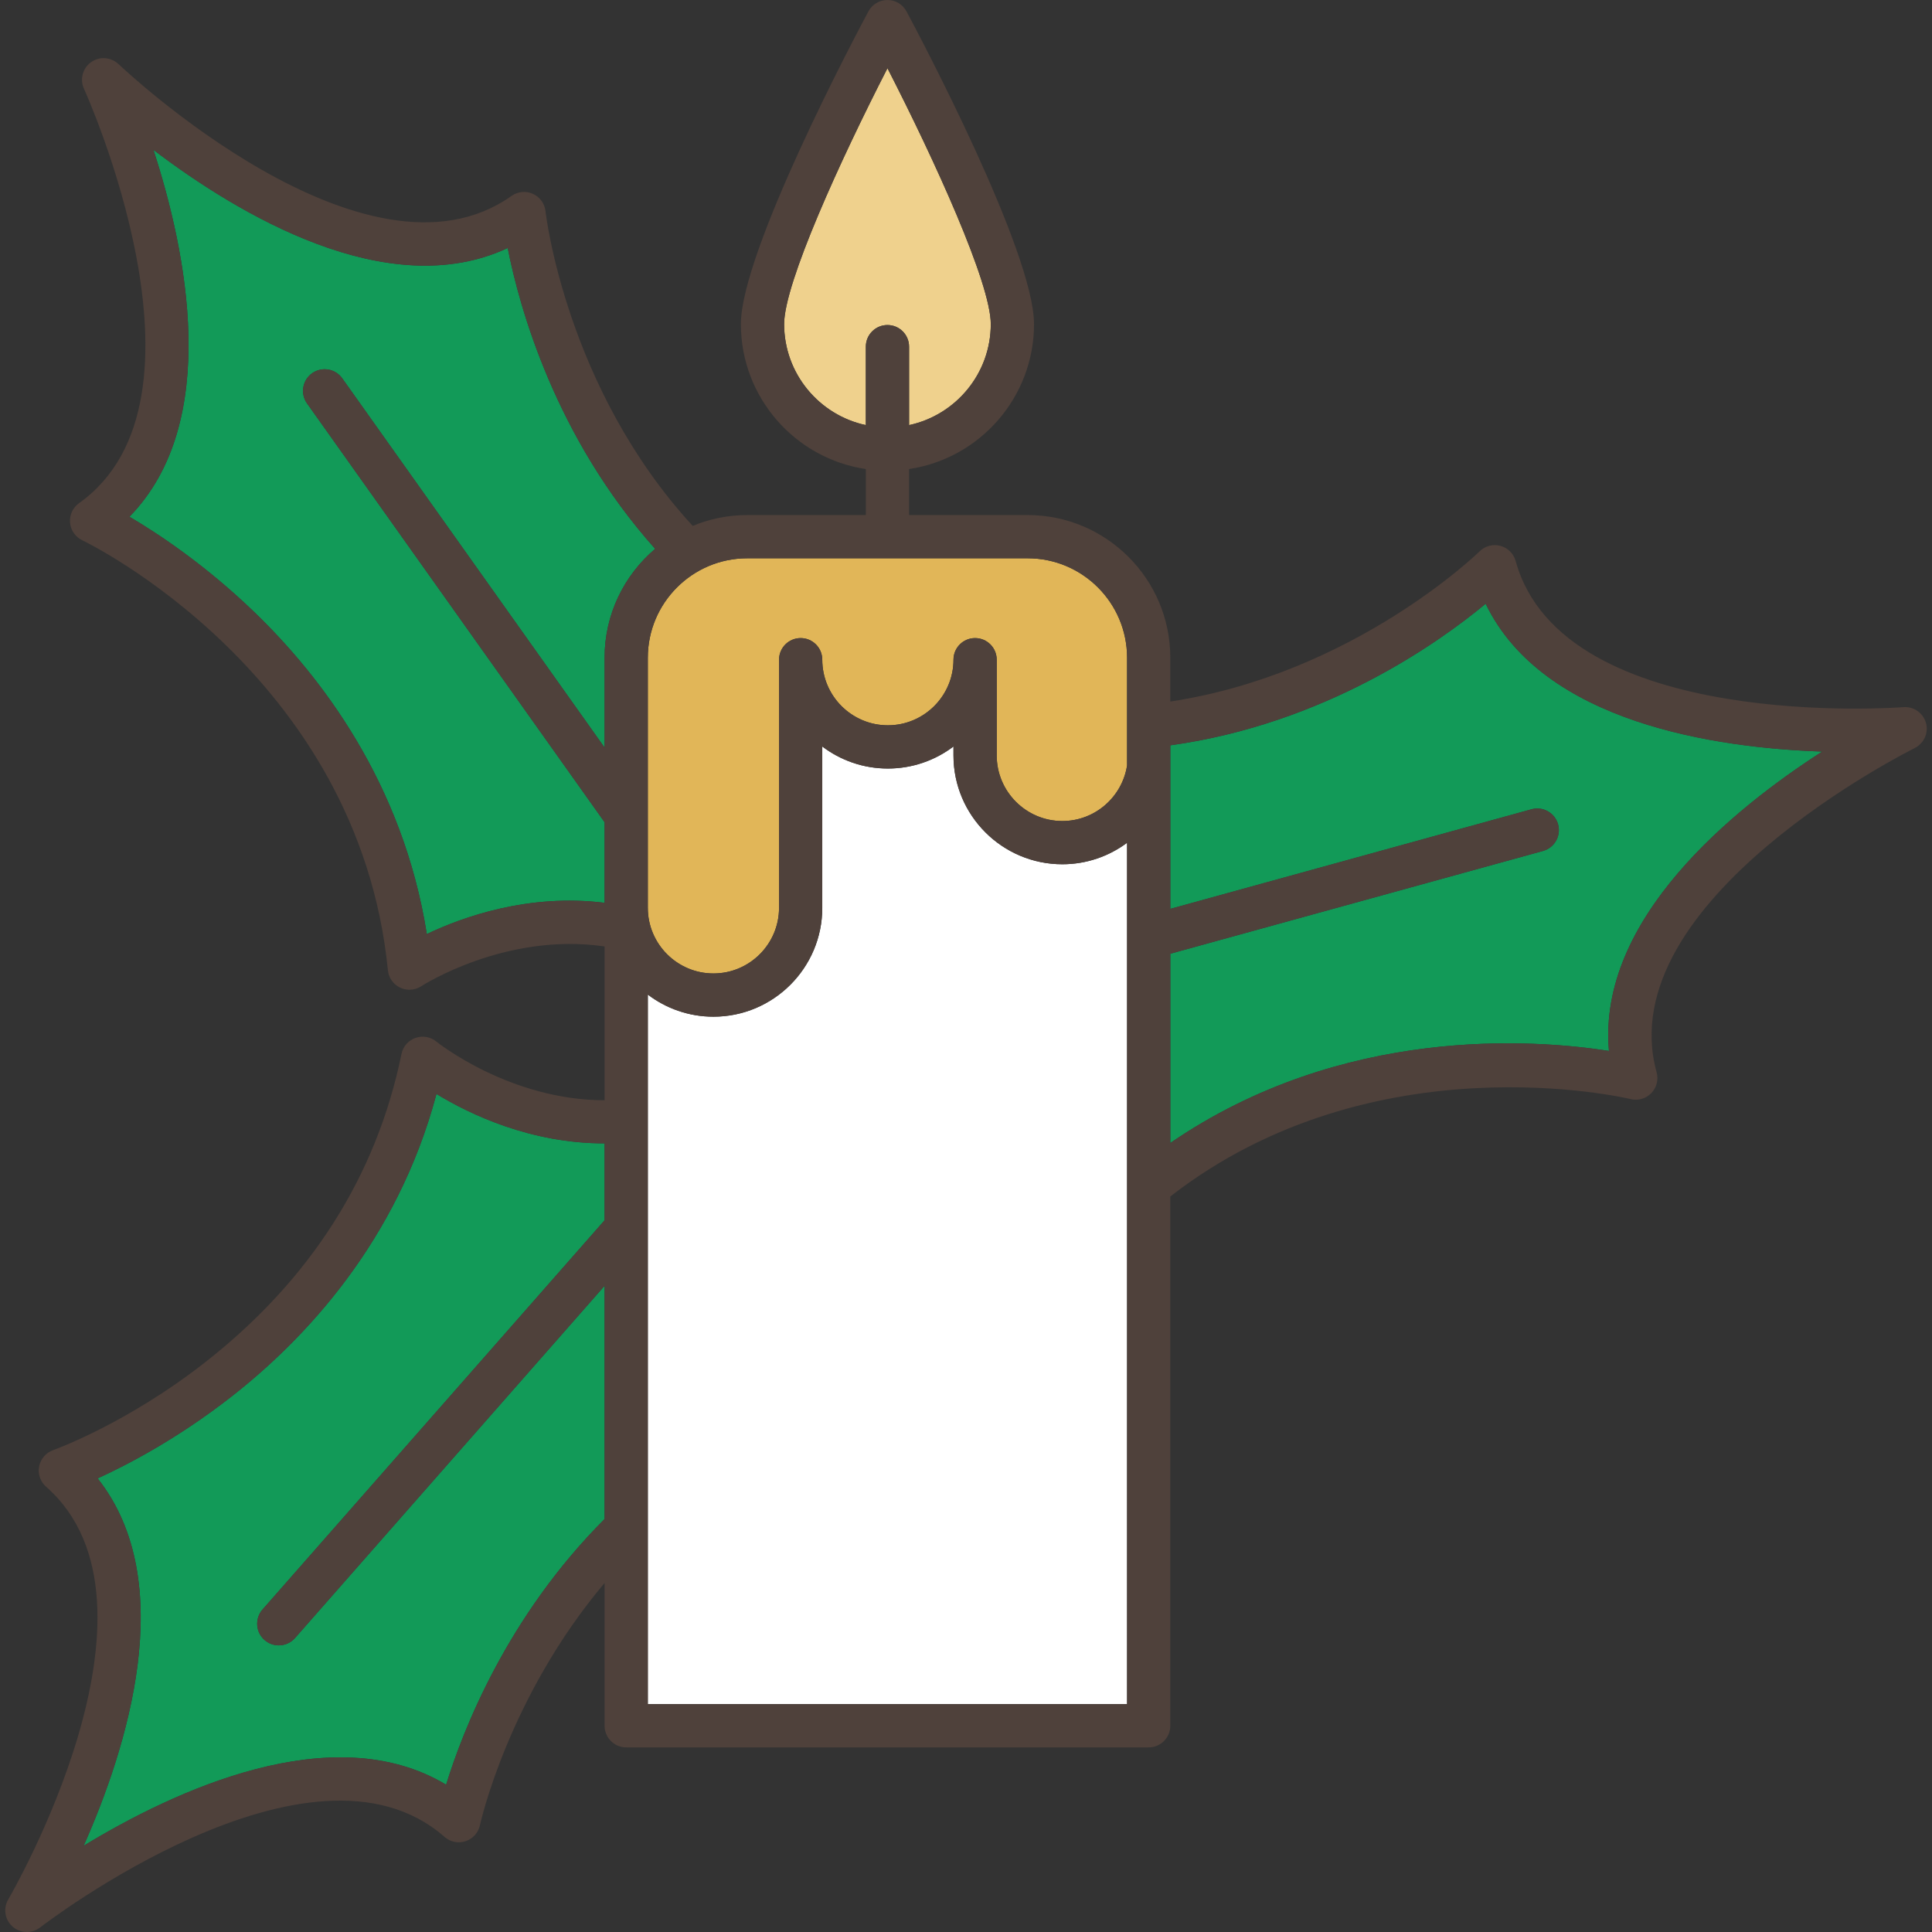 <?xml version="1.0" encoding="iso-8859-1"?>
<!-- Uploaded to: SVG Repo, www.svgrepo.com, Generator: SVG Repo Mixer Tools -->
<svg height="800px" width="800px" version="1.1" id="Layer_1" xmlns="http://www.w3.org/2000/svg" xmlns:xlink="http://www.w3.org/1999/xlink" 
	 viewBox="0 0 512 512" xml:space="preserve">
<rect x="0" y="0" width="512" height="512" fill="#333333" stroke="none"/>
<g>
	<path style="fill:#129A58;" d="M61.276,370.156C47.151,381.19,33.93,388.109,25.872,391.79c21.819,27.533,7.67,71.738-3.706,97.36
		c23.945-14.57,65.96-34.275,96.065-16.182c4.414-14.351,16.114-44.527,41.99-70.403v-61.818l-82.035,93.345
		c-1.133,1.288-2.715,1.946-4.305,1.946c-1.343,0-2.691-0.47-3.78-1.426c-2.377-2.089-2.61-5.707-0.522-8.085l90.642-103.139
		v-20.385c-19.593,0.024-35.728-7.706-44.555-13.092C105.236,329.054,80.69,354.992,61.276,370.156z"/>
	<path style="fill:#129A58;" d="M393.716,160c-12.607,10.448-42.754,31.859-83.573,37.519v43.341l95.721-26.394
		c3.05-0.841,6.205,0.95,7.045,4c0.841,3.05-0.95,6.205-4,7.045l-98.768,27.235v50.162c45.607-31.28,96.406-27.504,116.248-24.398
		c-3.113-34.977,32.955-64.163,56.517-79.337C454.898,198.214,408.963,191.634,393.716,160z"/>
</g>
<path style="fill:#EFD18D;" d="M229.456,91.865c0-3.164,2.565-5.729,5.729-5.729c3.163,0,5.729,2.565,5.729,5.729v20.793
	c12.357-2.642,21.656-13.637,21.656-26.77c0-10.841-14.919-43.504-27.383-67.809c-12.464,24.307-27.384,56.971-27.384,67.809
	c0,13.133,9.298,24.128,21.654,26.77V91.865z"/>
<path style="fill:#E1B658;" d="M272.344,147.952h-74.319c-14.527,0-26.344,11.818-26.344,26.343v66.295
	c0,9.586,7.8,17.385,17.386,17.385c9.587,0,17.387-7.799,17.387-17.385v-65.763c0-3.164,2.565-5.729,5.729-5.729
	c3.164,0,5.729,2.565,5.729,5.729c0,9.586,7.799,17.385,17.383,17.385c9.587,0,17.388-7.799,17.388-17.385
	c0-3.164,2.565-5.729,5.729-5.729s5.729,2.565,5.729,5.729v25.372c0,9.585,7.799,17.382,17.386,17.382
	c8.682,0,15.879-6.405,17.161-14.733v-28.553C298.686,159.769,286.868,147.952,272.344,147.952z"/>
<path style="fill:#129A58;" d="M134.548,65.726c-31.813,14.884-71.572-9.049-93.886-26.01c8.673,26.656,18.187,72.086-6.354,97.224
	c7.633,4.493,20.071,12.739,32.982,25.169c17.745,17.087,39.485,45.416,45.822,85.424c9.567-4.56,27.008-10.786,47.11-8.28v-21.354
	L81.359,106.9c-1.832-2.579-1.227-6.155,1.352-7.987c2.579-1.834,6.155-1.228,7.988,1.351l69.522,97.855v-23.824
	c0-11.552,5.214-21.905,13.408-28.845C147.086,115.744,137.639,81.406,134.548,65.726z"/>
<path style="fill:#FFFFFF;" d="M252.682,200.199v-2.372c-4.838,3.666-10.863,5.843-17.388,5.843c-6.523,0-12.546-2.177-17.383-5.842
	v42.763c0,15.904-12.94,28.842-28.845,28.842c-6.527,0-12.548-2.186-17.386-5.856v188.037h127.006V223.349
	c-4.799,3.568-10.734,5.689-17.161,5.689C265.621,229.038,252.682,216.1,252.682,200.199z"/>
<path style="fill:#4F413B;" d="M504.413,187.402c-0.897,0.076-90.195,6.811-102.754-38.739c-0.54-1.96-2.083-3.486-4.048-4.01
	c-1.966-0.523-4.064,0.034-5.51,1.467c-0.341,0.337-33.293,32.418-81.958,39.794v-11.619c0-20.844-16.957-37.8-37.799-37.8h-31.43
	v-12.191c18.71-2.779,33.113-18.944,33.113-38.415c0-19.168-30.332-76.4-33.79-82.862C239.238,1.162,237.298,0,235.185,0
	c-2.113,0-4.055,1.162-5.051,3.026c-3.459,6.462-33.79,63.694-33.79,82.862c0,19.471,14.402,35.636,33.112,38.415v12.191h-31.431
	c-5.115,0-9.993,1.027-14.448,2.876c-33.65-36.585-38.956-82.903-39.007-83.374c-0.213-2.025-1.483-3.787-3.338-4.625
	c-1.855-0.838-4.016-0.629-5.678,0.551c-38.52,27.36-103.468-34.289-104.12-34.916l-0.008,0.008
	c-1.647-1.584-4.151-2.095-6.355-1.083c-2.875,1.321-4.135,4.723-2.813,7.598c0.377,0.821,37.272,82.4-1.304,109.808
	c-1.66,1.179-2.569,3.151-2.388,5.179c0.182,2.028,1.426,3.808,3.268,4.675c0.731,0.344,73.191,35.29,80.964,113.939
	c0.197,1.994,1.427,3.736,3.235,4.602c0.783,0.374,1.627,0.559,2.468,0.559c1.101,0,2.199-0.316,3.148-0.938
	c0.233-0.154,22.35-14.384,48.573-10.533v40.756c-25.187-0.009-44.381-15.387-44.577-15.545c-1.552-1.274-3.659-1.642-5.55-0.973
	c-1.893,0.67-3.296,2.284-3.698,4.251c-6.611,32.305-24.061,59.752-51.864,81.578c-20.95,16.445-40.238,23.337-40.424,23.404
	c-1.922,0.672-3.344,2.313-3.733,4.313c-0.39,1.999,0.312,4.055,1.841,5.398c35.494,31.193-9.569,108.58-10.028,109.358
	c-1.608,2.724-0.705,6.235,2.018,7.844C5.122,511.743,6.125,512,7.115,512c1.269,0,2.513-0.428,3.524-1.216l0.004,0.004
	c0.712-0.554,71.672-55.179,107.163-23.987c1.529,1.344,3.654,1.772,5.585,1.133c1.931-0.64,3.377-2.26,3.801-4.249
	c0.079-0.374,7.48-33.908,33.029-64.174v37.834c0,3.163,2.565,5.729,5.729,5.729h138.464c3.164,0,5.729-2.565,5.729-5.729V317.077
	c53.982-41.971,121.292-25.979,121.969-25.812c1.976,0.49,4.064-0.101,5.487-1.558c1.422-1.458,1.963-3.561,1.423-5.524
	c-12.56-45.553,67.572-85.531,68.383-85.929l-0.005-0.01c2.051-1.007,3.386-3.184,3.189-5.599
	C510.33,189.492,507.568,187.158,504.413,187.402z M160.223,323.39L69.581,426.529c-2.089,2.377-1.855,5.996,0.522,8.085
	c1.088,0.956,2.437,1.426,3.78,1.426c1.591,0,3.174-0.659,4.305-1.946l82.035-93.345v61.818
	c-25.876,25.876-37.576,56.051-41.99,70.403c-30.105-18.094-72.12,1.612-96.065,16.182c11.376-25.621,25.523-69.826,3.706-97.36
	c8.056-3.682,21.278-10.601,35.403-21.634c19.414-15.164,43.961-41.101,54.392-80.242c8.827,5.386,24.962,13.116,44.555,13.092
	v20.383H160.223z M207.802,85.888c0-10.837,14.92-43.501,27.384-67.809c12.464,24.305,27.383,56.967,27.383,67.809
	c0,13.133-9.298,24.128-21.656,26.77V91.865c0-3.164-2.565-5.729-5.729-5.729s-5.729,2.565-5.729,5.729v20.793
	C217.099,110.016,207.802,99.021,207.802,85.888z M160.223,174.295v23.824L90.7,100.264c-1.832-2.579-5.408-3.186-7.988-1.351
	c-2.579,1.832-3.184,5.408-1.352,7.987l78.862,111v21.354c-20.103-2.507-37.543,3.72-47.11,8.28
	c-6.338-40.008-28.077-68.337-45.822-85.424c-12.911-12.431-25.349-20.677-32.982-25.169c24.54-25.138,15.027-70.567,6.354-97.224
	c22.315,16.959,62.074,40.893,93.887,26.008c3.091,15.68,12.539,50.018,39.082,79.724
	C165.437,152.39,160.223,162.743,160.223,174.295z M298.686,451.615H171.679V263.577c4.838,3.67,10.859,5.856,17.386,5.856
	c15.905,0,28.845-12.938,28.845-28.842v-42.763c4.836,3.665,10.86,5.842,17.383,5.842c6.526,0,12.55-2.177,17.388-5.843v2.372
	c0,15.902,12.939,28.839,28.843,28.839c6.426,0,12.361-2.121,17.161-5.689L298.686,451.615L298.686,451.615z M298.686,202.848
	c-1.282,8.328-8.478,14.733-17.161,14.733c-9.587,0-17.386-7.797-17.386-17.382v-25.372c0-3.164-2.565-5.729-5.729-5.729
	c-3.164,0-5.729,2.565-5.729,5.729c0,9.586-7.801,17.385-17.388,17.385c-9.585,0-17.383-7.799-17.383-17.385
	c0-3.164-2.565-5.729-5.729-5.729s-5.729,2.565-5.729,5.729v65.763c0,9.586-7.8,17.385-17.387,17.385
	c-9.586,0-17.386-7.799-17.386-17.385v-66.295c0-14.525,11.818-26.343,26.344-26.343h74.319c14.525,0,26.342,11.818,26.342,26.343
	v28.553H298.686z M426.391,278.509c-19.842-3.106-70.641-6.882-116.248,24.398v-50.162l98.768-27.235c3.05-0.84,4.84-3.996,4-7.045
	c-0.842-3.049-3.996-4.841-7.045-4l-95.723,26.395v-43.342c40.818-5.659,70.966-27.071,83.573-37.519
	c15.247,31.635,61.182,38.215,89.192,39.172C459.346,214.346,423.278,243.533,426.391,278.509z"/>
</svg>
